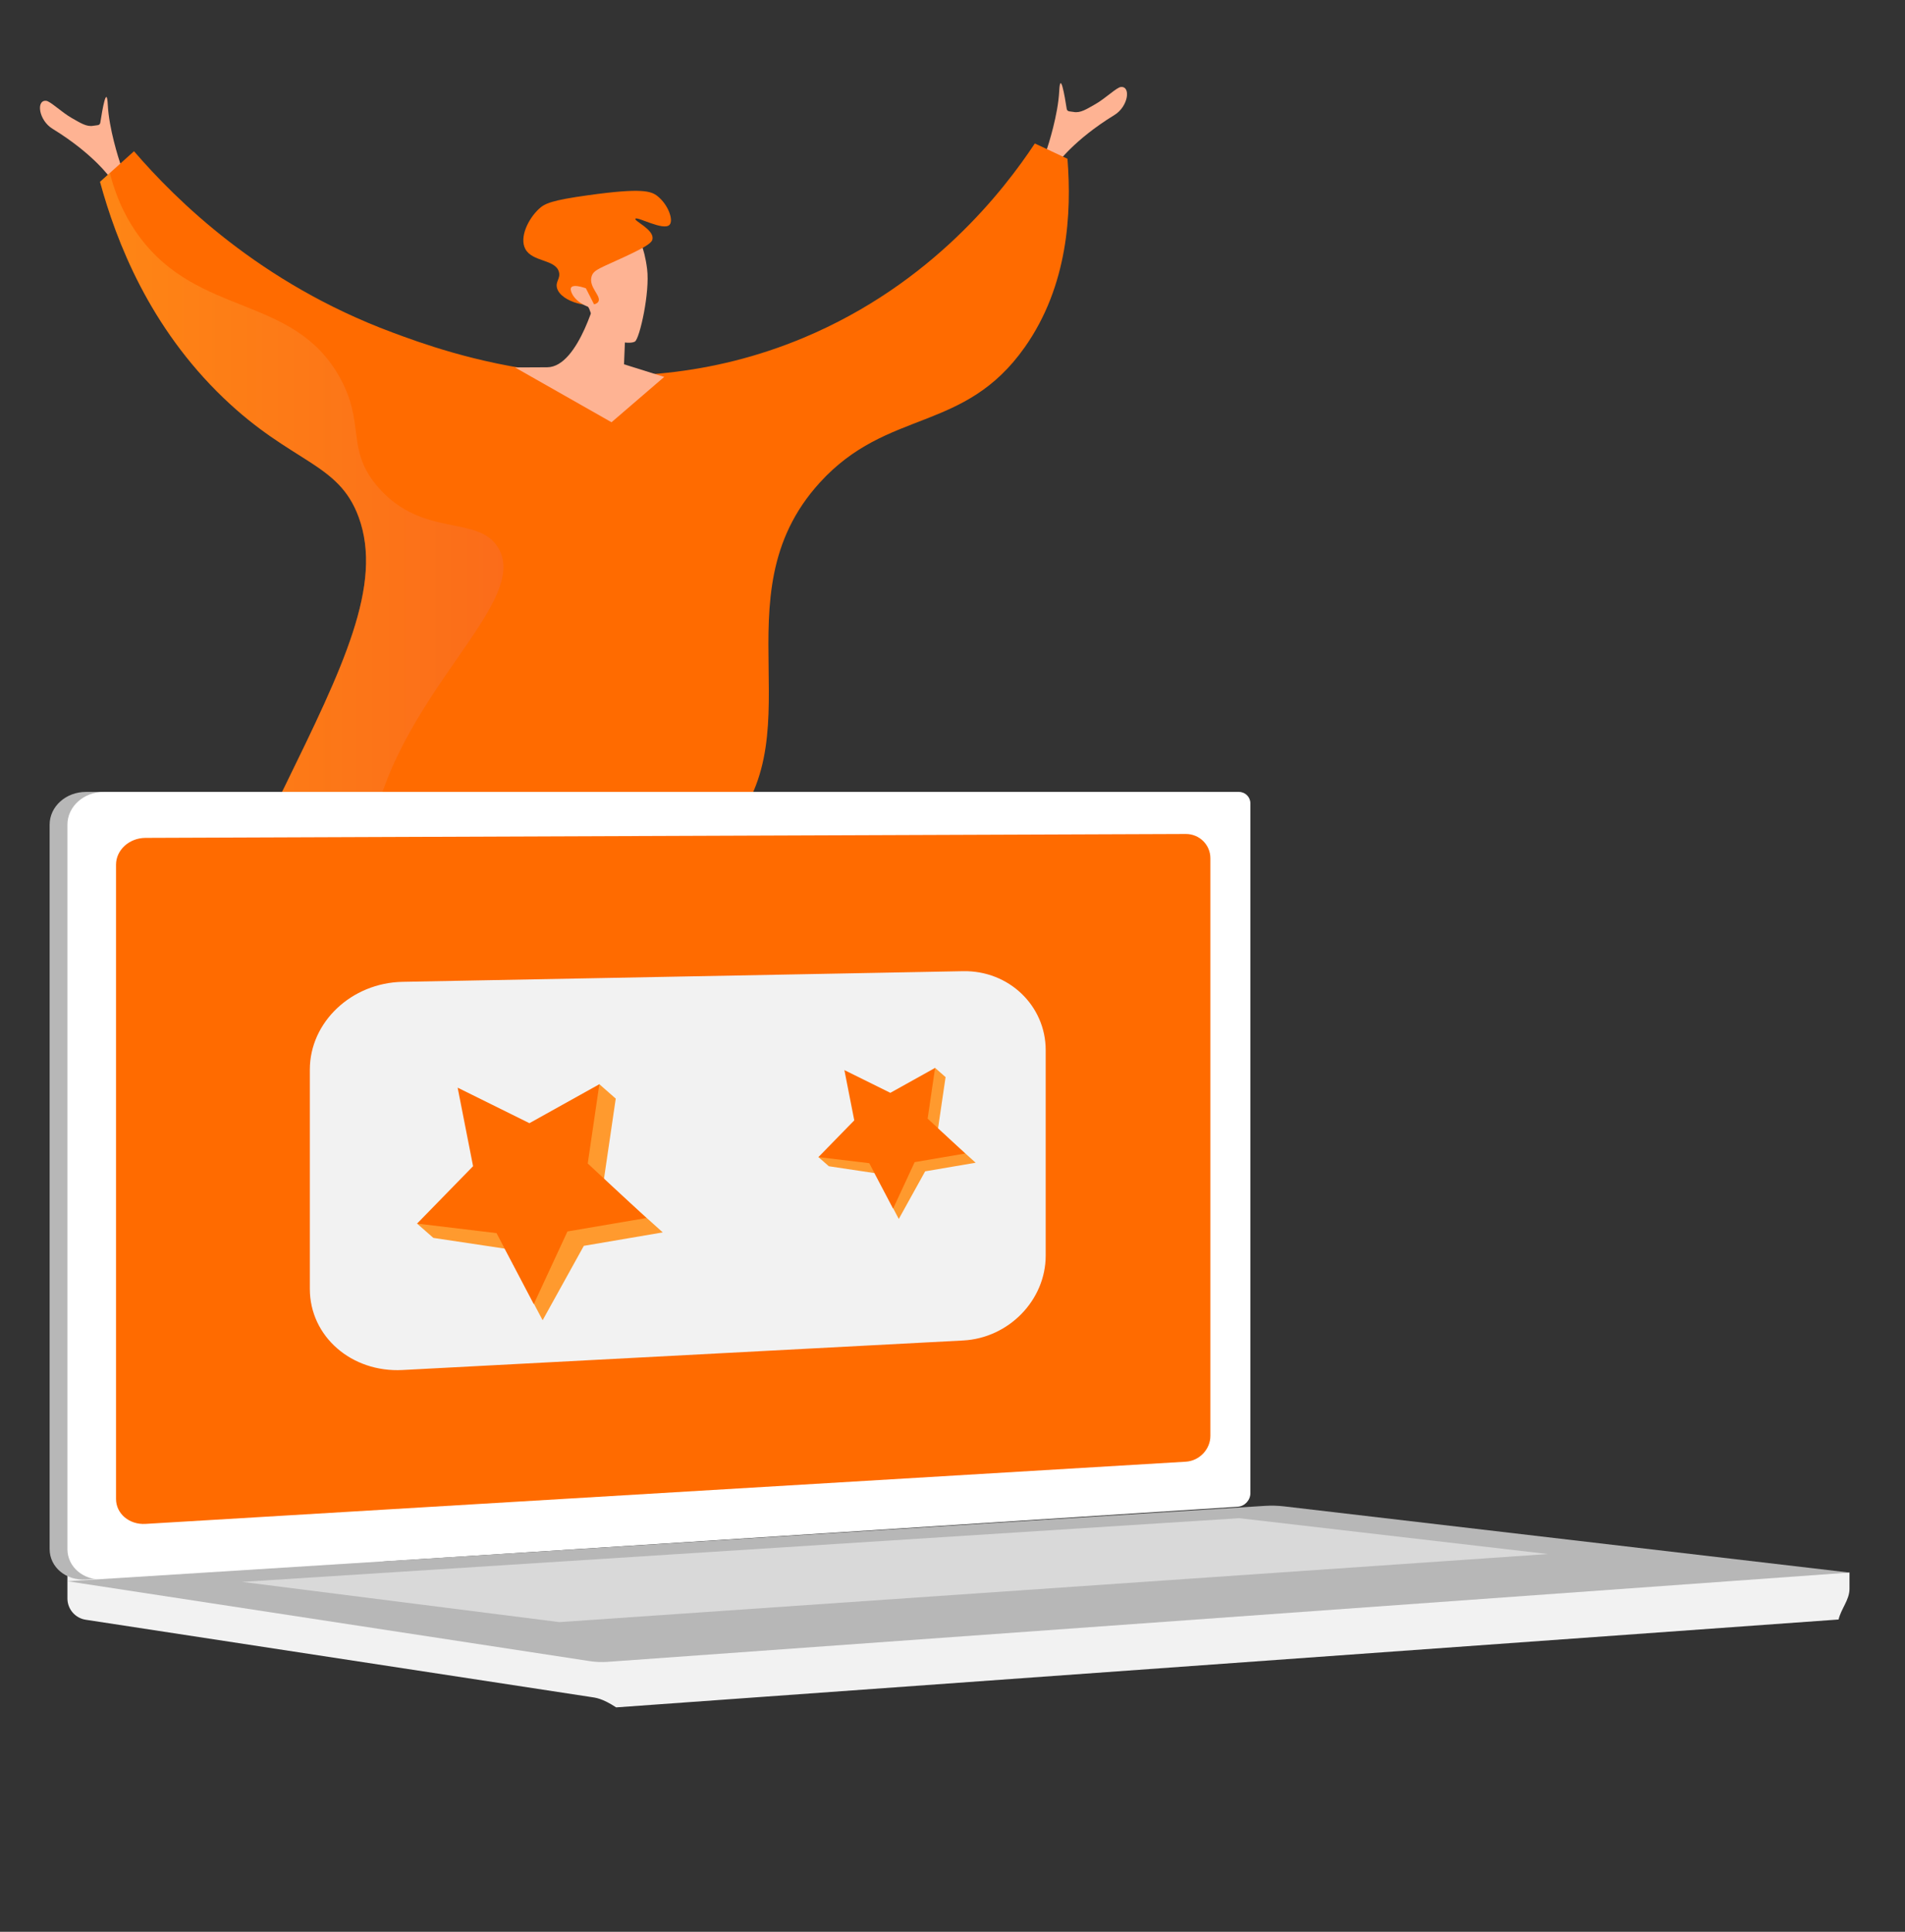 <?xml version="1.0" encoding="UTF-8"?> <svg xmlns="http://www.w3.org/2000/svg" width="216" height="219" viewBox="0 0 216 219" fill="none"><rect x="0" y="0" width="216" height="219" fill="#333333" stroke="none"/><path d="M13.774 18.944C13.774 18.944 13.75 18.873 13.706 18.745C13.425 17.906 12.357 14.569 12.223 11.894C12.104 9.533 11.602 12.418 11.374 13.9C11.318 14.264 10.956 14.184 10.594 14.256C9.822 14.409 9.118 13.935 8.134 13.378C6.992 12.732 5.712 11.474 5.233 11.428C4.075 11.318 4.379 13.633 5.961 14.603C10.611 17.453 12.484 20.153 12.484 20.153L13.749 18.873L13.774 18.944Z" fill="#FEB393"></path><path d="M118.549 17.377C118.549 17.377 118.573 17.307 118.617 17.179C118.898 16.34 119.966 13.003 120.101 10.328C120.219 7.966 120.721 10.851 120.949 12.334C121.006 12.698 121.367 12.617 121.729 12.689C122.501 12.841 123.205 12.369 124.19 11.812C125.332 11.166 126.611 9.907 127.09 9.862C128.248 9.752 127.945 12.068 126.362 13.037C121.713 15.887 119.839 18.586 119.839 18.586L118.574 17.307L118.549 17.377Z" fill="#FEB393"></path><path d="M15.194 17.145C19.944 22.659 29.461 32.101 44.468 37.68C50.522 39.931 69.955 47.155 91.129 38.285C105.696 32.183 113.879 21.483 117.335 16.265C118.569 16.843 119.801 17.42 121.035 17.998C121.525 24.137 121.1 32.391 116.207 39.345C109.309 49.15 100.652 46.246 92.941 54.724C81.055 67.795 93.16 84.014 81.612 95.201C74.782 101.817 70.955 95.75 52.969 104.992C46.165 108.488 39.884 112.865 32.694 110.93C31.378 110.576 28.372 109.767 26.901 107.239C24.439 103.005 28.271 97.374 32.272 89.186C38.876 75.674 43.469 66.274 40.668 58.625C38.39 52.403 33.138 52.582 25.347 45.116C16.957 37.075 13.201 27.428 11.342 20.611C12.626 19.456 13.91 18.3 15.194 17.145Z" fill="#FF6B00"></path><path opacity="0.3" d="M41.706 97.929C42.758 80.179 60.447 68.853 56.511 62.137C54.27 58.316 47.993 61.04 42.933 55.298C39.115 50.967 41.505 48.074 38.489 42.716C33.247 33.406 22.56 35.967 15.8 26.826C14.633 25.248 13.304 22.943 12.456 19.609C12.084 19.943 11.713 20.278 11.342 20.612C13.201 27.429 16.957 37.076 25.347 45.117C33.137 52.583 38.39 52.404 40.669 58.626C43.47 66.275 38.877 75.674 32.274 89.187C28.273 97.375 24.441 103.007 26.903 107.24C28.374 109.768 31.38 110.577 32.696 110.931C36.466 111.946 39.986 111.223 43.464 109.803C42.277 106.417 41.443 102.384 41.706 97.929Z" fill="url(#paint0_linear_430_4279)"></path><path d="M67.811 32.916C67.811 32.916 65.693 41.621 62.044 41.638C58.395 41.656 58.395 41.656 58.395 41.656L69.337 47.869L75.312 42.729L70.755 41.299L71.01 35.005L67.811 32.916Z" fill="#FEB393"></path><path d="M72.33 26.921C72.33 26.921 73.035 27.831 73.372 30.492C73.708 33.153 72.528 38.368 71.998 38.718C71.467 39.069 68.207 39.046 66.809 35.005L64.492 30.818L72.33 26.921Z" fill="#FEB393"></path><path d="M67.831 34.221C68.261 33.586 66.68 32.546 67.088 31.308C67.341 30.539 68.135 30.382 70.999 29.034C73.559 27.829 73.955 27.468 73.992 27.044C74.084 25.988 71.909 25.064 72.044 24.804C72.207 24.488 75.247 26.224 75.921 25.482C76.387 24.97 75.781 23.211 74.551 22.235C73.826 21.66 72.792 21.284 66.718 22.128C62.516 22.712 61.77 23.064 61.102 23.688C59.887 24.822 58.874 26.91 59.56 28.217C60.353 29.727 62.986 29.369 63.376 30.836C63.576 31.586 62.95 31.911 63.158 32.66C63.612 34.297 67.251 35.078 67.831 34.221Z" fill="#FF6B00"></path><path d="M67.614 35.005L66.431 32.683C66.431 32.683 64.519 31.964 64.727 32.915C64.934 33.866 66.151 34.828 67.614 35.005Z" fill="#FEB393"></path><path d="M209.707 178.275L7.646 176.776V181.214C7.646 182.418 8.528 183.442 9.721 183.625L66.858 192.363C67.537 192.467 68.224 192.494 69.865 193.56L208.468 183.597C208.749 182.393 209.707 181.366 209.707 180.128V178.275Z" fill="#F2F2F2"></path><path d="M136.38 170.94L9.735 179.059C7.47 179.204 5.627 177.661 5.627 175.61V93.489C5.627 91.439 7.47 89.778 9.735 89.778H136.38C138.247 89.778 139.756 91.279 139.756 93.132V167.369C139.756 169.222 138.247 170.821 136.38 170.94Z" fill="#B7B7B7"></path><path d="M140.483 89.778H11.755C9.488 89.778 7.646 91.439 7.646 93.489V175.61C7.646 177.661 9.489 179.204 11.755 179.059L140.337 170.816C141.128 170.766 141.775 170.078 141.775 169.287V91.067C141.775 90.355 141.198 89.778 140.483 89.778Z" fill="white"></path><path d="M134.454 165.707L16.499 172.759C14.655 172.869 13.156 171.602 13.156 169.929V98.031C13.156 96.357 14.655 94.995 16.499 94.988L134.454 94.545C135.994 94.539 137.24 95.77 137.24 97.294V162.78C137.24 164.305 135.994 165.615 134.454 165.707Z" fill="#FF6B00"></path><path d="M79.55 92.023C79.55 92.786 78.899 93.407 78.093 93.409C77.287 93.411 76.633 92.793 76.633 92.028C76.633 91.264 77.287 90.643 78.093 90.643C78.898 90.643 79.55 91.26 79.55 92.023Z" fill="white"></path><path d="M143.447 170.714L7.646 179.259L66.858 188.315C67.536 188.419 68.223 188.446 68.908 188.397L209.707 178.276L145.607 170.773C144.89 170.688 144.167 170.669 143.447 170.714Z" fill="#B7B7B7"></path><path opacity="0.47" d="M27.461 179.333L140.519 172.112L175.509 176.175L63.426 183.893L27.461 179.333Z" fill="white"></path><path d="M109.2 110.1L45.644 111.307C39.858 111.417 35.131 115.871 35.131 121.257V146.118C35.131 151.503 39.858 155.619 45.644 155.314L109.2 151.966C114.391 151.692 118.567 147.384 118.567 142.34V119.055C118.567 114.011 114.39 110.002 109.2 110.1Z" fill="#F2F2F2"></path><path d="M69.817 124.546L68.472 133.708L75.148 139.713L66.198 141.237L61.527 149.671L57.231 141.552L49.137 140.336L47.289 138.715L55.488 133.848L53.747 124.935L61.887 128.962L67.958 122.914L69.817 124.546Z" fill="#FF9A2E"></path><path d="M67.959 122.914L66.641 131.9L73.29 138.082L64.341 139.606L60.523 147.844L56.301 139.795L47.29 138.715L53.64 132.207L51.89 123.304L60.029 127.331L67.959 122.914Z" fill="#FF6B00"></path><path d="M107.215 122.109L106.354 127.972L110.626 131.815L104.899 132.79L101.91 138.187L99.161 132.991L93.981 132.214L92.799 131.176L98.045 128.062L96.931 122.358L102.14 124.935L106.026 121.065L107.215 122.109Z" fill="#FF9A2E"></path><path d="M106.025 121.065L105.182 126.815L109.437 130.771L103.71 131.746L101.267 137.018L98.565 131.867L92.798 131.176L96.862 127.011L95.742 121.314L100.951 123.891L106.025 121.065Z" fill="#FF6B00"></path><defs><linearGradient id="paint0_linear_430_4279" x1="11.342" y1="65.507" x2="57.081" y2="65.507" gradientUnits="userSpaceOnUse"><stop stop-color="#FFC444"></stop><stop offset="0.996" stop-color="#F36F56"></stop></linearGradient></defs></svg> 